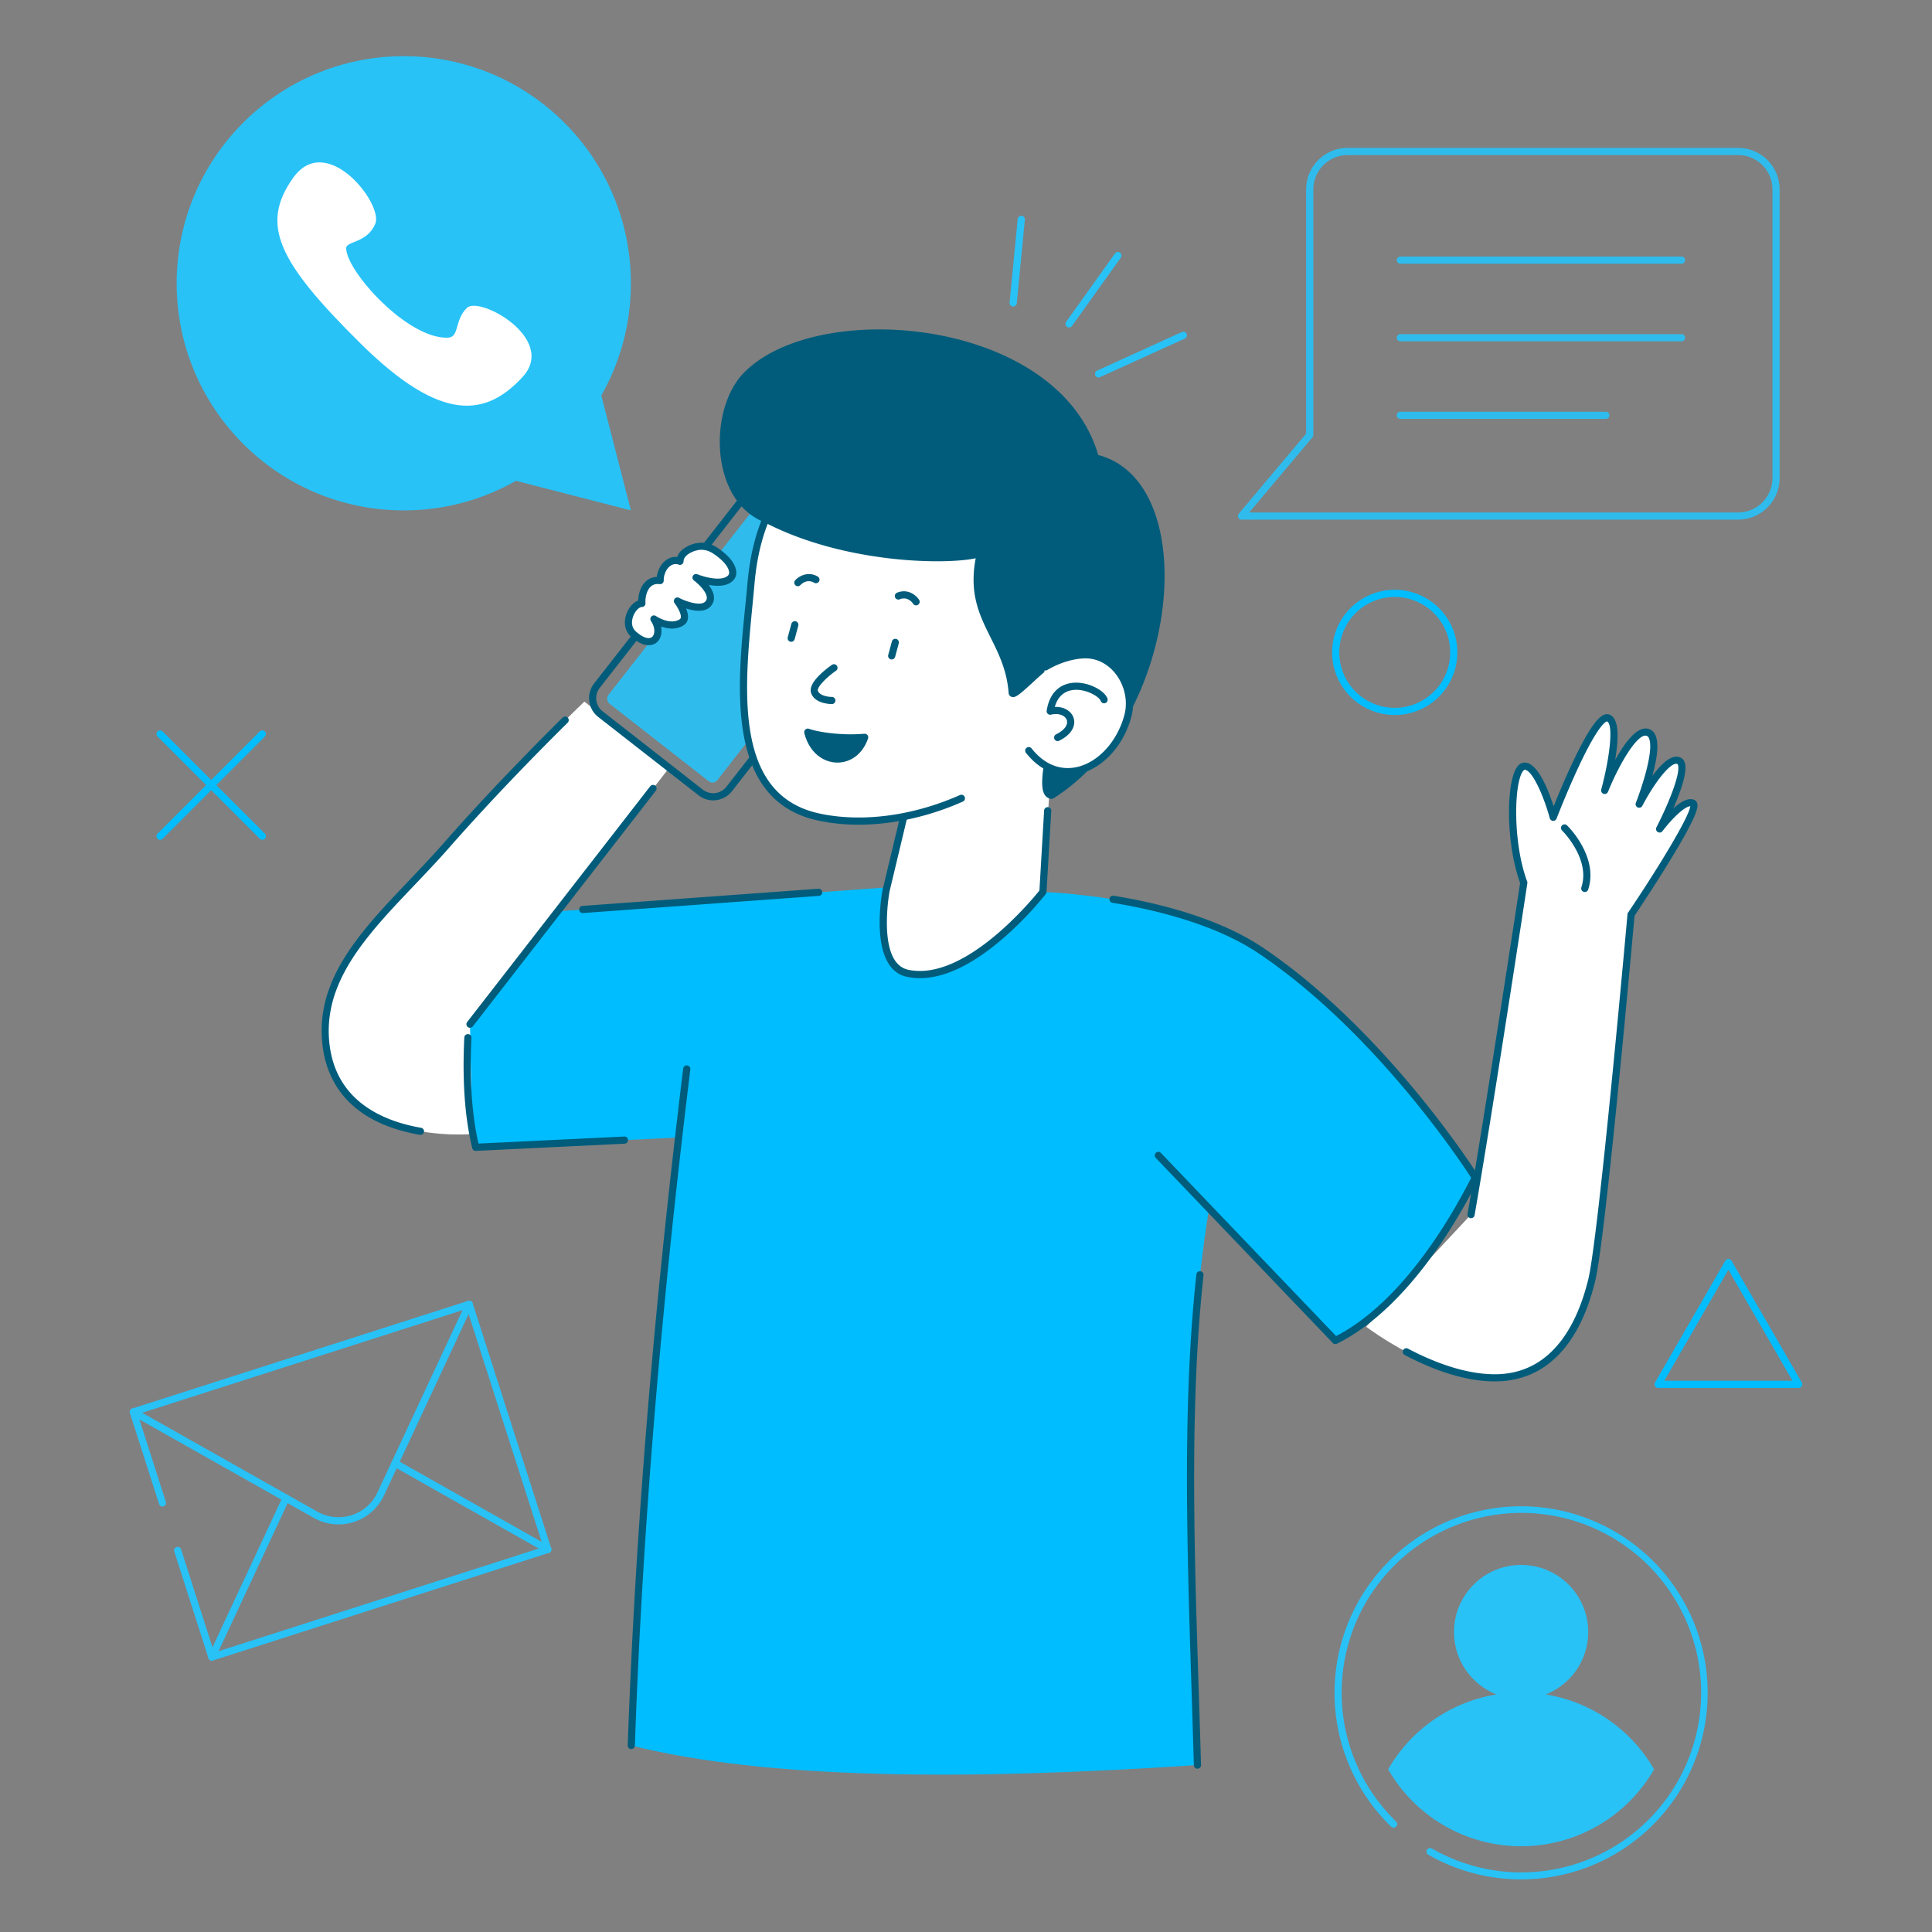 <svg xmlns="http://www.w3.org/2000/svg" viewBox="0 0 1080 1080"><rect x="0" y="0" width="1080" height="1080" fill="#808080" stroke="none"/><g class="color000000 svgShape" data-name="Contact Us"><path fill="#fff" d="M822.35 678.89c10.06-57.47 29.48-185.52 29.48-185.52-9.2-24.69-7.63-65.43.61-65.13s15.86 28.55 15.86 28.55 22.49-58.45 30.73-55.46-1.64 39.25-1.94 40.4c.42-1 14.69-35.75 24.13-32.33s-4.15 38.24-4.83 40c.8-1.51 14.33-27 21.9-24.24s-10.12 37.4-10.57 38.29c.57-.74 12.82-16.89 18.56-14.46 5.9 2.48-34.52 62.3-34.52 62.3s-16 180.27-22 204.5c-7.3 29.69-23.28 54.45-54.19 54.45-26.25 0-55.28-16.44-71.88-28.56" class="colorffffff svgShape"/><path fill="#015c7b" d="M885.87 498.64A2 2 0 0 1 884 496c5.24-15.8-10.64-31.59-10.8-31.74a2 2 0 0 1 2.8-2.86 52.11 52.11 0 0 1 8.13 10.89c4.92 8.75 6.18 17.39 3.67 25a2 2 0 0 1-1.93 1.35Z" class="color67017b svgShape"/><path fill="#015c7b" d="M835.58 772.22c-18.52 0-37.61-8-50.37-14.78a2 2 0 0 1 1.87-3.54c12.36 6.54 30.8 14.32 48.5 14.32 32.43 0 46.31-28.78 52.24-52.93 5.85-23.81 21.79-202.39 21.95-204.2a2 2 0 0 1 .34-.94c17-25.17 34.17-53.55 34.76-59.45-2.84.06-9.35 5.84-15.53 13.9a2 2 0 0 1-2.67.49 2 2 0 0 1-.73-2.58c7.27-14.16 13.72-30.72 12-35-.15-.38-.28-.43-.36-.46-3.34-1.21-11.88 9-19.45 23.3a2 2 0 0 1-3.64-1.66c3.78-9.69 10.16-29.7 7.28-36a2.23 2.23 0 0 0-1.27-1.34c-4.8-1.74-14.94 14.84-21.59 31.21a2 2 0 0 1-3.79-1.27c5.24-19.72 6.67-36.75 3.19-38-.12 0-4.2.2-16.4 26.53-6.35 13.7-11.72 27.62-11.77 27.76a2 2 0 0 1-3.8-.19c-3.53-12.9-9.89-26.93-14-27.07-.39 0-.87.59-1.06.85-5 6.9-5.66 39.93 2.41 61.58a2 2 0 0 1 .1 1c-.19 1.28-19.54 128.73-29.49 185.56a2 2 0 1 1-3.94-.69c9.62-55 28-176.07 29.4-185-8.1-22.24-7.87-56.31-1.72-64.83a5.19 5.19 0 0 1 4.45-2.51c7.16.26 13.14 15.49 16 24.46 2.25-5.57 6-14.7 10.2-23.61 12.41-26.55 17.55-28.87 21-27.64 5.57 2 5.21 13.54 3.19 25.36 5.39-9.77 12.62-19.6 19-17.29 7.65 2.78 3.93 18.34 1.79 26.19 4.89-6.66 10.59-12.16 15.29-10.45a4.62 4.62 0 0 1 2.74 2.7c1.92 4.92-2.15 16.39-6.27 25.85 4.06-3.65 8.34-6.13 11.63-4.74a2.9 2.9 0 0 1 1.65 1.89c.49 1.67 1.52 5.13-17 35-8 13-16.39 25.48-18 27.92-1.13 12.65-16.18 180.59-22 204.28-9 36.67-28.41 56.02-56.13 56.02Z" class="color67017b svgShape"/><path fill="#00bdff" d="M352.9 975.75c4.06-115.31 13.57-228.31 26.47-339.88l-113.45 5.48c-13-53.23 4.73-128.93 4.73-128.93L496.5 496l86.5 2.59c24.4 1.11 84.1 7.35 122 32.93 69.85 47.12 119.72 126.78 119.72 126.78-22.21 43.71-49.91 77.07-78.25 91-74-77.31-70.58-73.65-70.53-74-15.52 93-9.67 201.56-6.56 311.36-129.19 8.64-240.66 8.07-316.48-10.91Z" class="colorffc600 svgShape"/><path fill="#fff" d="M263.92 633.93s-76.25 7.07-81.82-51.39c-4.14-43.58 35-73 67.56-110 37-42.09 77-80.34 77-80.34l47.3 37.16-111.23 143.18Z" class="colorffffff svgShape"/><path fill="#015c7b" d="M262.73 574.54a2 2 0 0 1-1.58-3.23L363.5 439.5a2 2 0 0 1 3.16 2.45L264.31 573.76a2 2 0 0 1-1.58.78ZM234.74 634.38c-41.78-7.27-52.77-32.1-54.63-51.65-4.25-44.63 35.71-74.71 68-111.54 25.51-29.05 52.56-56.36 66.41-70.06a2 2 0 0 1 2.82 2.85c-13.82 13.65-40.8 40.89-66.23 69.85-31.89 36.31-71.11 66-67.06 108.52 3.13 32.91 29.64 44.31 51.33 48.09a2 2 0 1 1-.69 3.94ZM390.46 444.58c0-.1 2.07 1.62-56.06-43.8a13.36 13.36 0 0 1-2.3-18.72l83.49-106.85a13.33 13.33 0 0 1 18.71-2.3l56.07 43.8a13.36 13.36 0 0 1 2.3 18.72l-83.49 106.85a13.35 13.35 0 0 1-18.72 2.3Zm2.47-3.15a9.34 9.34 0 0 0 13.1-1.61L489.51 333a9.34 9.34 0 0 0-1.61-13.1l-56.06-43.8a9.34 9.34 0 0 0-13.1 1.61l-83.49 106.82a9.35 9.35 0 0 0 1.61 13.1c56.14 43.82 56.07 43.9 56.07 43.8Z" class="color67017b svgShape"/><rect width="77.3" height="142.84" x="373.73" y="287.32" fill="#2fbced" class="color08c7d1 svgShape" rx="3.4" transform="rotate(38 412.387 358.75)"/><path fill="#00bdff" d="M779.67 399.69a35 35 0 1 1 35-35 35 35 0 0 1-35 35Zm0-66a31 31 0 1 0 31 31 31 31 0 0 0-31-30.98ZM89.51 469.44a2 2 0 0 1-1.42-3.44l57.13-57.12a2 2 0 0 1 2.83 2.83l-57.13 57.14a2 2 0 0 1-1.41.59Z" class="colorffc600 svgShape"/><path fill="#00bdff" d="M146.63 469.44a2 2 0 0 1-1.41-.59l-57.13-57.12a2 2 0 1 1 2.83-2.83l57.13 57.1a2 2 0 0 1-1.42 3.44ZM1005.49 775.84H926.9a2 2 0 0 1-1.73-3l39.29-68.06a2 2 0 0 1 3.47 0l39.29 68.06a2 2 0 0 1-1.73 3Zm-75.12-4H1002l-35.83-62.06Z" class="colorffc600 svgShape"/><path fill="#28c2f7" d="M566.37 171.34a2 2 0 0 1-2-2.2l4.53-46.67a2 2 0 1 1 4 .38l-4.53 46.68a2 2 0 0 1-2 1.81ZM597.62 183.05a2 2 0 0 1-1.63-3.16l27.27-38.16a2 2 0 1 1 3.25 2.33l-27.26 38.15a2 2 0 0 1-1.63.84ZM614.09 211a2 2 0 0 1-.83-3.82l47.43-21.57a2 2 0 0 1 1.66 3.64C611.57 212.32 614.73 211 614.09 211Z" class="colorf75028 svgShape"/><path fill="#2fbced" d="M971.88 290.47H694a2 2 0 0 1-1.53-3.29l37.66-44.77V105.87a23.22 23.22 0 0 1 23.19-23.19h218.3a23.21 23.21 0 0 1 23.19 23.19v161.41a23.22 23.22 0 0 1-22.93 23.19Zm-273.56-4h273.3a19.21 19.21 0 0 0 19.19-19.19V105.87a19.21 19.21 0 0 0-19.19-19.19H753.35a19.21 19.21 0 0 0-19.19 19.19v137.27a2 2 0 0 1-.47 1.29Z" class="color08c7d1 svgShape"/><path fill="#2fbced" d="M940 147.42H782.82a2 2 0 0 1 0-4H940a2 2 0 0 1 0 4ZM940 190.79H782.82a2 2 0 0 1 0-4H940a2 2 0 0 1 0 4ZM897.66 234.17H782.82a2 2 0 0 1 0-4h114.84a2 2 0 0 1 0 4Z" class="color08c7d1 svgShape"/><path fill="#015c7b" d="m745 750.7-98.89-103.39a2 2 0 1 1 2.89-2.76l97.89 102.31c26.51-13.63 53.25-44.94 75.52-88.45-5.9-9.14-53.94-81.67-118.54-125.27-24.44-16.5-58-24.57-81.86-28.45a2 2 0 1 1 .64-3.94c24.25 3.93 58.42 12.17 83.46 29.07 69.4 46.85 119.8 126.61 120.3 127.41a2 2 0 0 1 .09 2c-23.13 45.53-51.24 78.17-79.14 91.91a2 2 0 0 1-2.36-.44ZM669.37 988.72a2 2 0 0 1-2-1.94c-2.74-96.86-7.73-189.94 1.4-274.38a2 2 0 0 1 4 .43c-9.16 84.72-4.06 179.18-1.39 273.83a2 2 0 0 1-2.01 2.06ZM265.92 643.34a2 2 0 0 1-1.94-1.52c-4.13-16.89-5.62-37.7-4.43-61.85a2 2 0 1 1 4 .19c-1.13 23 .2 42.88 3.94 59.1l81.51-3.93a2 2 0 1 1 .19 4c-95.55 4.61-81.96 4.01-83.27 4.01ZM325.83 510.4a2 2 0 0 1-.15-4l131.81-9.59a2 2 0 1 1 .29 4ZM352.9 977.75a2 2 0 0 1-2-2.07c4.17-118.27 14.32-242 31-378.35a2 2 0 1 1 4 .49c-16.7 136.21-26.85 259.85-31 378a2 2 0 0 1-2 1.93Z" class="color67017b svgShape"/><path fill="#fff" d="m591 375.13-8 123.43s-40.86 52.81-75.58 45.53c-20.09-4.21-12.1-46.26-12.1-46.26l13.74-57.43Z" class="colorffffff svgShape"/><path fill="#015c7b" d="M507 546.05c-21.75-4.56-14-46.8-13.64-48.59l13.76-57.53a2 2 0 0 1 3.89.93l-13.74 57.44a103.61 103.61 0 0 0-1.43 21.05c.64 13.59 4.67 21.25 12 22.78 31.39 6.59 69-39.11 73.21-44.32l2.61-44.73a2 2 0 0 1 4 .23L585 498.68a1.93 1.93 0 0 1-.41 1.1 192 192 0 0 1-25.06 25.8C545 537.87 525.57 549.94 507 546.05Z" class="color67017b svgShape"/><path fill="#fff" d="M537.34 446.34c-26.05 11.56-55.37 15.73-80 10.33C403.06 444.75 415.72 372 419.79 326c6.68-75.38 61.93-91.88 115-77.43s83.57 72.27 68.09 129.13c-4.28 15.73-13.21 29.7-25 41.43" class="colorffffff svgShape"/><path fill="#015c7b" d="M457 458.62c-51.25-11.25-45-74.12-40.38-120 .45-4.48.87-8.7 1.23-12.77 2.87-32.39 14.59-56 34.85-70.07 21.05-14.66 50.42-17.9 82.69-9.11 53.38 14.53 85.49 72.84 69.49 131.59-4.19 15.42-12.79 29.65-25.55 42.32a2 2 0 1 1-2.82-2.84c12.26-12.16 20.5-25.8 24.51-40.53 15.11-55.5-14.34-112.43-66.68-126.68-31.16-8.53-59.34-5.47-79.41 8.47-19.23 13.4-30.38 36-33.14 67.15-4.37 49.22-15.64 117.2 36 128.54 23.7 5.2 52.39 1.48 78.73-10.21a2 2 0 1 1 1.62 3.65c-24.92 11.1-54.82 16.28-81.14 10.49Z" class="color67017b svgShape"/><path fill="#015c7b" d="M465 393.58c-.69 0-9.43-.12-11.56-6.07-2.08-5.79 8.36-13.59 11.61-15.85a2 2 0 0 1 2.28 3.29c-5.35 3.71-10.81 9.3-10.13 11.21.92 2.55 5.25 3.42 7.81 3.42a2 2 0 1 1 0 4ZM442.29 358.77a2 2 0 0 1-1.93-2.51l2-7.44a2 2 0 1 1 3.87 1l-2 7.44a2 2 0 0 1-1.94 1.51ZM446 327.7a2 2 0 0 1-1.48-3.34c1.94-2.15 7.1-5.33 12.7-2a2 2 0 0 1-2.05 3.43c-4.22-2.53-7.54 1.07-7.68 1.22a2 2 0 0 1-1.49.69ZM498.46 368.64a2 2 0 0 1-1.93-2.52l2-7.44a2 2 0 1 1 3.87 1l-2 7.44a2 2 0 0 1-1.94 1.52ZM512.11 338.4a2 2 0 0 1-1.68-.92c-.29-.44-2.93-4.22-7.38-2.5a2 2 0 1 1-1.45-3.72c6.09-2.37 10.64 1.62 12.2 4.07a2 2 0 0 1-1.69 3.07ZM449.62 409.76a2 2 0 0 1 2.67-2.34c3 1.18 15.86 4 30.89 2.75a2 2 0 0 1 2.06 2.64c-6.52 19.08-30.45 17.76-35.62-3.05Zm5.08 2.52c1.7 3.92 5.37 9.5 12.61 10s11-4.45 12.88-7.88a96.35 96.35 0 0 1-25.49-2.12Z" class="color67017b svgShape"/><path fill="#015c7b" d="M483.35 412.16c-15.63 1.33-28.69-1.65-31.79-2.88 1.25 5.05 5.61 14.31 15.62 15 9.2.59 14.33-6.74 16.17-12.12ZM584.3 444.73c-3.09-4-1.57-13.67 1.18-29.14 2.95-16.6 6.6-37.12-.9-40.46-1.94 1.44-4.69 4-7.36 6.45-7.63 7-9.79 8.74-11.85 7.93a2.48 2.48 0 0 1-1.54-2.19c-2.24-29.88-25-40.79-18.4-75.25-17.54 3.79-74.11 2.82-118.08-20.11-30.59-12.08-31.32-63-11.78-83.3 40.86-42.49 175.86-31.26 198.34 45.68 59 15.5 45.41 147.69-25 191.93-1.3.84-3.51-.13-4.61-1.54Zm.45-73.76c12.17 3.13 8.18 25.55 4.67 45.32-.78 4.38-4.61 23.54-1.84 26.12 68.21-43.77 79.62-171.55 24.27-184.41a2 2 0 0 1-1.48-1.42c-20.56-74.78-152.9-85.66-191.91-45.09-17.76 18.46-17.32 66 10.45 76.84 2 .78 27.26 15.83 72.88 20.37 23.4 2.33 40.72.66 45.55-1.27a2 2 0 0 1 2.66 2.27c-8.14 34.41 14.25 44.88 17.58 75 4.2-3.24 11.63-10.91 15.55-13.48a2 2 0 0 1 1.62-.22Zm-16.93 16Z" class="color67017b svgShape"/><path fill="#015c7b" d="M548.08 309.24c-8.53 36.1 15.4 46.63 17.75 77.93.25 3.36 13.09-10.76 18.43-14.26 18.64 4.79-8.65 70.76 3.62 71.67 69.76-43.86 82.39-175.06 24.42-188.58-21.06-76.58-155.4-87.43-195.3-45.95-18.55 19.29-18.18 68.6 11.17 80.09 47.24 24.68 108.58 23.63 119.91 19.1Z" class="color67017b svgShape"/><path fill="#fff" d="M575.09 419.61c3.88 4.92 8.91 9.18 15.42 11 16.17 4.4 34.2-9.18 39.93-30.23 4.4-16.17-7.3-34.69-24.14-34.29-6.75.16-14.77 2.52-22 6.86" class="colorffffff svgShape"/><path fill="#015c7b" d="M573.52 420.85a2 2 0 1 1 3.14-2.48c17.79 22.54 44.78 7.43 51.85-18.56 4-14.78-6.6-32.14-22.17-31.76-6.63.16-14.31 2.56-21.06 6.58a2 2 0 0 1-2-3.44c7.32-4.36 15.71-7 23-7.14 18.35-.42 30.83 19.53 26.12 36.81-8 29.31-39 45.14-58.88 19.99Z" class="color67017b svgShape"/><path fill="#015c7b" d="M591.27 414.29a2 2 0 0 1-.89-3.8c10.82-5.38 5.7-13-2.85-11a2 2 0 0 1-2.43-2.27c2-12.41 9.94-15.05 14.49-15.51 8.36-.86 17.69 4.08 19.47 8.72a2 2 0 1 1-3.74 1.43c-1.7-4.44-21-13-25.68 3.31 11.21-.46 16.41 12 2.52 18.87a2 2 0 0 1-.89.25Z" class="color67017b svgShape"/><path fill="#fff" d="M399.31 307.45c10 6.38 11.65 12.68 9.43 15.3-5.11 6-19.63.11-19.63.11s11.48 8.48 7 14.39c-4.25 5.57-17.37-1.28-17.37-1.28s7 9 2.3 11.93c-6.7 4.19-15.44-1.88-15.44-1.88 5.73 8.5-.16 18.55-11.47 8.43-6.39-5.72-.48-17.08 4.72-17.14-.33-4.78 1.71-13.8 10.23-12.77-.1-6.4 4.84-13 11.09-10.79 0-5.67 8.48-8.68 12.57-8.41a13.6 13.6 0 0 1 6.57 2.11Z" class="colorffffff svgShape"/><path fill="#015c7b" d="M362.59 360.68c-2.41 0-5.69-1.06-9.81-4.74-7-6.23-2.23-18 4-20.25.21-6.65 3.61-12.86 10.37-13.21.78-6.12 5.36-11.71 11.38-11.12a9.2 9.2 0 0 1 2.51-3.75 17.79 17.79 0 0 1 11.79-4.26 15.53 15.53 0 0 1 7.53 2.42c6.53 4.16 10.48 8.83 11.14 13.17a6.3 6.3 0 0 1-1.25 5.11c-3.28 3.87-9.13 3.83-14.13 2.89 2.8 3.64 4.29 7.91 1.54 11.52-3.18 4.17-9.49 3.19-14.19 1.66 1.55 3.57 1.88 7.41-1.41 9.48-4.25 2.66-9 1.89-12.55.62 1.16 5.47-1.51 10.46-6.92 10.46Zm5.15-34.22a5.65 5.65 0 0 0-4.05 1.53c-2.26 2.15-3.07 6.26-2.87 9.18a2 2 0 0 1-2 2.14c-1.41 0-3.66 2-4.84 5.11-.48 1.28-1.79 5.65 1.44 8.54 3.85 3.45 7.35 4.63 9.13 3.07 1.62-1.4 1.83-5.2-.65-8.89a2 2 0 0 1 2.8-2.76c.07.05 7.74 5.26 13.23 1.83 2.13-1.34-1.27-7-2.82-9a2 2 0 0 1 2.51-3c3.79 2 12.42 5 14.85 1.83a3 3 0 0 0 .6-2.39c-.5-3.53-5.35-7.82-7.17-9.17a2 2 0 0 1 1.94-3.46c3.42 1.39 13.95 4.46 17.35.45a2.44 2.44 0 0 0 .35-1.92c-.8-5.29-9.54-10.53-9.34-10.4a11.5 11.5 0 0 0-5.64-1.8c-3.6-.25-10.41 2.48-10.44 6.43a2 2 0 0 1-2.67 1.87c-4.78-1.72-8.5 3.81-8.42 8.87a2 2 0 0 1-.67 1.52c-.81.75-1.57.42-2.62.42Z" class="color67017b svgShape"/><path fill="#28c2f7" d="M850.31 1050.6a104.3 104.3 0 0 1-51.89-13.8 2 2 0 0 1 2-3.47 100.48 100.48 0 1 0-20-15.09 2 2 0 1 1-2.79 2.87 104.29 104.29 0 1 1 72.67 29.49Z" class="colorf75028 svgShape"/><path fill="#28c2f7" d="M924.64 989.07a85.75 85.75 0 0 1-148.66 0 85.76 85.76 0 0 1 148.66 0Z" class="colorf75028 svgShape"/><circle cx="850.31" cy="912.31" r="37.51" fill="#28c2f7" class="colorf75028 svgShape"/><path fill="#28c2f7" d="M118.44 928.33a2 2 0 0 1-1.91-1.39l-19.11-59.63a2 2 0 0 1 1.3-2.52 2 2 0 0 1 2.51 1.3l18.5 57.73 184-59L261 731.61 77 790.55l15.77 49.2A2 2 0 0 1 89 841l-16.37-51.1a2 2 0 0 1 1.29-2.52l187.78-60.19a2 2 0 0 1 2.51 1.29l43.92 137.07a2 2 0 0 1-1.3 2.52c-196.5 62.93-187.91 60.26-188.39 60.26Z" class="colorf75028 svgShape"/><path fill="#28c2f7" d="M175.41 848.52 73.53 791a2 2 0 1 1 2-3.48L177.37 845A24 24 0 0 0 211 834.26l49.48-106a2 2 0 1 1 3.63 1.69L214.64 836a28.09 28.09 0 0 1-39.23 12.52Z" class="colorf75028 svgShape"/><path fill="#28c2f7" d="M306.22 868.16c-.81 0 5 3.15-86.37-48.47a2 2 0 1 1 2-3.48l85.39 48.21a2 2 0 0 1-1.02 3.74ZM118.43 928.33a2 2 0 0 1-1.81-2.85l41.47-88.85a2 2 0 1 1 3.62 1.69l-41.47 88.85a2 2 0 0 1-1.81 1.16ZM352.67 285.31l-88.07-22.66v-65.4h65.41l22.66 88.06z" class="colorf75028 svgShape"/><circle cx="225.71" cy="158.36" r="126.96" fill="#28c2f7" class="colorf75028 svgShape"/><path fill="#fff" d="M250.52 188.75c6.36-.31 3.46-9.86 10.51-16.66s50.89 17.42 30.93 38.84-44.54 26.47-90.49-19-56.28-66.29-37.6-92.52S214.31 114 209.82 125s-16.35 9.67-16.31 13.77c.12 12.96 34.56 51.08 57.01 49.98Z" class="colorffffff svgShape"/></g></svg>
